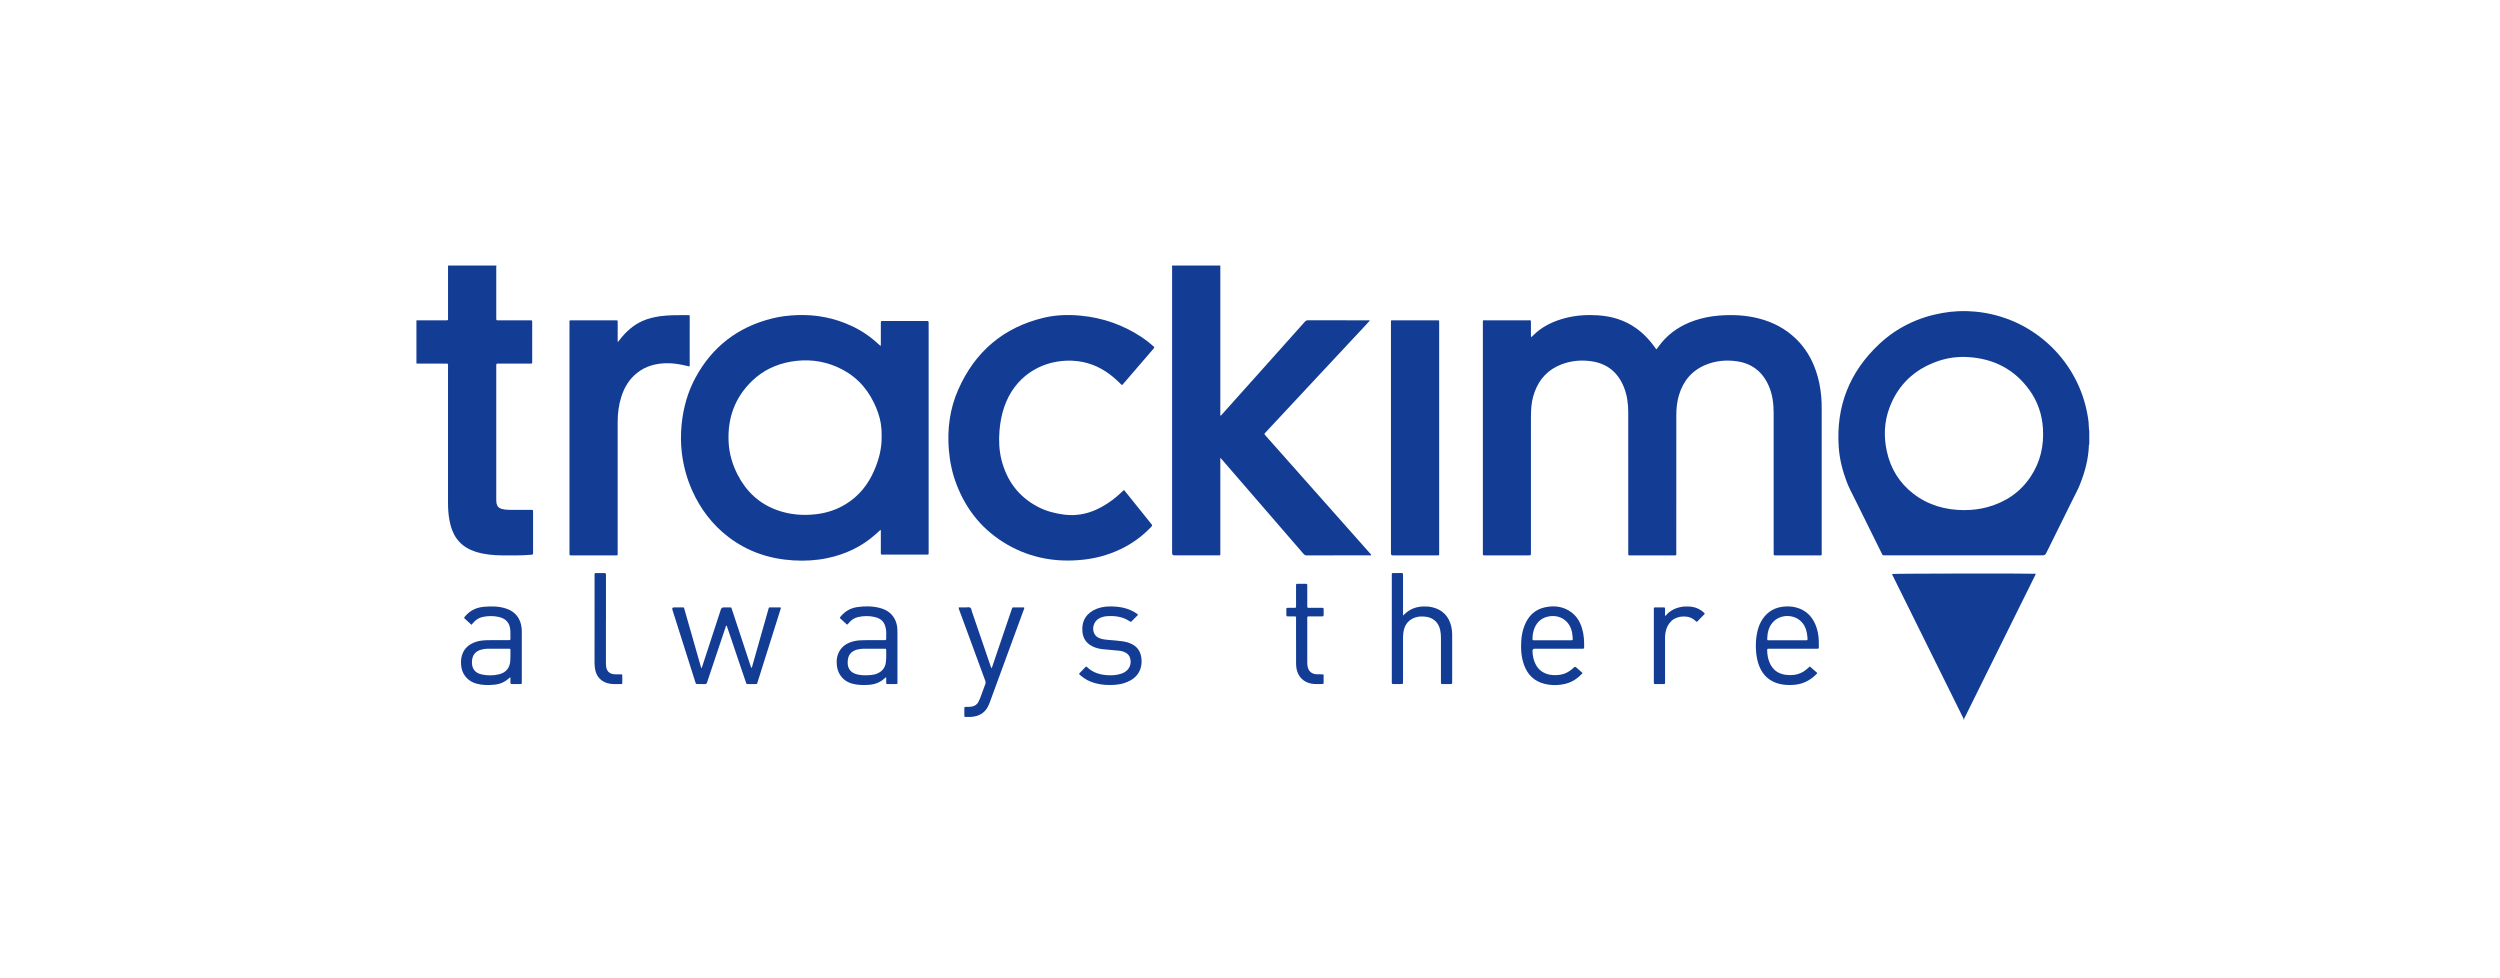 <svg width="207" height="81" viewBox="0 0 207 81" fill="none" xmlns="http://www.w3.org/2000/svg">
<g clip-path="url(#clip0_426_1379)">
<path d="M172.992 36.795C172.953 36.821 172.961 36.862 172.96 36.899C172.918 38.02 172.632 39.084 172.218 40.119C172.039 40.566 171.806 40.987 171.593 41.417C170.874 42.875 170.146 44.33 169.43 45.791C169.356 45.942 169.272 45.985 169.109 45.984C164.775 45.979 160.441 45.98 156.108 45.98C156.063 45.98 156.019 45.978 155.974 45.98C155.916 45.983 155.876 45.963 155.853 45.908C155.838 45.873 155.817 45.84 155.8 45.806C155.077 44.342 154.356 42.876 153.627 41.416C153.367 40.894 153.089 40.381 152.885 39.835C152.546 38.93 152.317 38 152.248 37.036C152.009 33.658 153.131 30.803 155.596 28.492C157.062 27.118 158.814 26.277 160.793 25.92C161.711 25.754 162.639 25.715 163.569 25.804C168.231 26.249 171.851 29.687 172.766 33.95C172.871 34.438 172.958 34.93 172.96 35.432C172.96 35.566 173.004 35.698 172.992 35.833V36.795ZM162.632 42.237C163.287 42.237 163.934 42.161 164.568 41.987C166.064 41.575 167.28 40.76 168.142 39.459C168.942 38.252 169.246 36.912 169.156 35.474C169.082 34.301 168.713 33.226 168.023 32.276C166.783 30.571 165.078 29.702 162.991 29.568C162.113 29.512 161.249 29.623 160.418 29.916C158.521 30.585 157.175 31.84 156.459 33.731C156.015 34.905 155.961 36.119 156.223 37.342C156.533 38.793 157.266 39.99 158.448 40.897C159.681 41.841 161.097 42.23 162.632 42.238L162.632 42.237Z" fill="#133D94"/>
<path d="M101.045 21.987C101.044 22.038 101.043 22.089 101.043 22.141C101.043 26.172 101.043 30.204 101.043 34.236V34.406C101.11 34.427 101.126 34.373 101.152 34.344C102.537 32.797 103.922 31.249 105.307 29.701C106.217 28.684 107.128 27.666 108.035 26.646C108.108 26.564 108.179 26.519 108.295 26.519C109.956 26.523 111.616 26.521 113.277 26.522C113.319 26.522 113.365 26.503 113.414 26.553C113.281 26.698 113.151 26.843 113.017 26.987C111.827 28.261 110.637 29.535 109.447 30.809C107.895 32.473 106.344 34.138 104.791 35.802C104.67 35.931 104.67 35.933 104.783 36.061C105.851 37.265 106.918 38.469 107.985 39.672C109.363 41.226 110.742 42.78 112.12 44.333C112.549 44.818 112.98 45.302 113.409 45.786C113.455 45.838 113.512 45.882 113.539 45.951C113.504 46.009 113.447 45.982 113.401 45.982C111.663 45.984 109.926 45.982 108.188 45.986C108.082 45.986 108.012 45.953 107.943 45.873C106.813 44.562 105.679 43.254 104.547 41.945C103.435 40.661 102.324 39.376 101.213 38.092C101.168 38.039 101.12 37.99 101.043 37.906C101.043 38.012 101.043 38.079 101.043 38.145C101.043 40.677 101.043 43.209 101.043 45.741C101.043 46.014 101.074 45.983 100.793 45.983C99.626 45.984 98.459 45.983 97.292 45.983C97.273 45.983 97.253 45.983 97.234 45.983C97.112 45.982 97.051 45.918 97.05 45.79C97.05 45.745 97.05 45.7 97.05 45.655C97.05 37.855 97.05 30.054 97.05 22.254C97.05 22.164 97.047 22.074 97.045 21.985H101.046L101.045 21.987Z" fill="#133D94"/>
<path d="M41.101 21.987C41.097 22.051 41.091 22.114 41.091 22.179C41.091 23.55 41.091 24.922 41.091 26.294C41.091 26.3 41.091 26.306 41.091 26.313C41.09 26.542 41.086 26.522 41.299 26.522C42.152 26.522 43.004 26.522 43.857 26.522C44.084 26.522 44.066 26.505 44.066 26.728C44.066 27.786 44.066 28.843 44.066 29.9C44.066 29.945 44.066 29.99 44.065 30.035C44.065 30.082 44.039 30.105 43.993 30.106C43.942 30.107 43.891 30.108 43.839 30.108C42.993 30.108 42.147 30.108 41.3 30.108C41.086 30.108 41.09 30.085 41.09 30.315C41.09 33.974 41.09 37.634 41.09 41.294C41.09 41.422 41.09 41.55 41.114 41.677C41.159 41.923 41.306 42.076 41.546 42.139C41.751 42.193 41.961 42.215 42.173 42.215C42.77 42.215 43.366 42.215 43.962 42.215C44.137 42.215 44.138 42.217 44.138 42.396C44.138 43.511 44.138 44.626 44.138 45.742C44.138 45.916 44.137 45.923 43.962 45.936C43.547 45.966 43.13 45.99 42.714 45.988C42.329 45.985 41.944 45.991 41.559 45.986C40.859 45.977 40.164 45.916 39.489 45.717C38.801 45.515 38.209 45.167 37.79 44.565C37.48 44.119 37.314 43.617 37.217 43.09C37.129 42.616 37.096 42.138 37.096 41.656C37.098 37.894 37.098 34.132 37.096 30.369C37.096 30.069 37.136 30.11 36.827 30.109C36.044 30.106 35.263 30.105 34.48 30.103V26.525C35.268 26.524 36.054 26.523 36.841 26.521C36.893 26.521 36.944 26.519 36.995 26.521C37.068 26.524 37.1 26.492 37.097 26.419C37.095 26.368 37.097 26.317 37.097 26.266C37.097 24.84 37.097 23.414 37.097 21.988H41.098L41.101 21.987Z" fill="#133D94"/>
<path d="M162.565 59.563C162.609 59.484 162.544 59.429 162.515 59.372C161.963 58.252 161.408 57.133 160.854 56.015C159.475 53.232 158.097 50.449 156.719 47.666C156.696 47.621 156.666 47.579 156.664 47.526C156.823 47.488 168.02 47.471 168.546 47.507C168.554 47.589 168.503 47.65 168.471 47.716C167.844 48.985 167.215 50.252 166.586 51.521C165.29 54.137 163.994 56.754 162.699 59.371C162.669 59.431 162.61 59.486 162.641 59.565H162.564L162.565 59.563Z" fill="#133D94"/>
<path d="M126.787 27.919C126.935 27.78 127.065 27.648 127.205 27.528C127.906 26.927 128.727 26.565 129.612 26.335C130.502 26.104 131.408 26.05 132.321 26.109C133.461 26.184 134.523 26.504 135.465 27.173C136.077 27.608 136.586 28.145 137.022 28.756C137.062 28.812 137.091 28.878 137.156 28.925C137.291 28.747 137.419 28.563 137.56 28.392C138.298 27.494 139.243 26.903 140.334 26.532C140.98 26.314 141.645 26.185 142.325 26.131C143.444 26.04 144.553 26.09 145.644 26.373C146.821 26.678 147.865 27.227 148.737 28.083C149.491 28.825 150.018 29.711 150.36 30.708C150.6 31.407 150.74 32.128 150.802 32.866C150.83 33.205 150.837 33.544 150.837 33.883C150.837 37.838 150.837 41.792 150.837 45.747C150.837 46.016 150.864 45.986 150.604 45.986C149.436 45.987 148.27 45.986 147.103 45.986C147.071 45.986 147.039 45.986 147.007 45.986C146.863 45.982 146.861 45.982 146.859 45.833C146.857 45.596 146.859 45.358 146.859 45.122C146.859 41.475 146.861 37.828 146.857 34.181C146.857 33.407 146.76 32.645 146.443 31.929C145.927 30.762 145.038 30.078 143.77 29.907C142.912 29.792 142.067 29.87 141.258 30.197C140.098 30.667 139.373 31.531 139.017 32.719C138.853 33.264 138.799 33.824 138.799 34.39C138.797 38.165 138.799 41.94 138.797 45.715C138.797 46.03 138.834 45.985 138.518 45.986C137.37 45.987 136.223 45.986 135.075 45.986C135.024 45.986 134.973 45.983 134.921 45.986C134.848 45.99 134.816 45.957 134.819 45.884C134.822 45.826 134.819 45.769 134.819 45.711C134.819 41.852 134.821 37.994 134.818 34.136C134.818 33.42 134.725 32.717 134.455 32.047C133.956 30.813 133.052 30.085 131.728 29.906C130.903 29.794 130.09 29.868 129.307 30.164C128.194 30.585 127.454 31.371 127.056 32.485C126.883 32.971 126.797 33.473 126.776 33.99C126.762 34.342 126.761 34.694 126.761 35.046C126.761 38.584 126.761 42.123 126.761 45.66C126.761 45.705 126.761 45.75 126.761 45.795C126.759 45.983 126.759 45.985 126.572 45.985C125.373 45.985 124.174 45.985 122.975 45.985C122.766 45.985 122.781 45.996 122.781 45.783C122.781 43.585 122.781 41.386 122.781 39.188C122.781 35.047 122.781 30.906 122.781 26.767C122.781 26.49 122.745 26.522 123.027 26.521C124.194 26.52 125.361 26.52 126.528 26.521C126.784 26.521 126.759 26.493 126.761 26.763C126.762 27.077 126.761 27.391 126.762 27.704C126.762 27.767 126.749 27.831 126.787 27.918V27.919Z" fill="#133D94"/>
<path d="M72.911 28.646C72.943 28.566 72.933 28.502 72.933 28.441C72.934 27.896 72.933 27.352 72.933 26.807C72.933 26.755 72.933 26.704 72.935 26.653C72.938 26.609 72.962 26.581 73.007 26.579C73.052 26.577 73.097 26.577 73.142 26.577C74.322 26.577 75.501 26.577 76.681 26.577C76.89 26.577 76.891 26.577 76.891 26.785C76.891 30.188 76.891 33.591 76.891 36.995C76.891 39.892 76.891 42.789 76.891 45.686C76.891 45.946 76.915 45.923 76.653 45.923C75.492 45.923 74.332 45.923 73.171 45.923C73.126 45.923 73.081 45.921 73.036 45.923C72.963 45.925 72.931 45.891 72.933 45.818C72.934 45.773 72.933 45.729 72.933 45.684C72.933 45.145 72.933 44.607 72.933 44.068C72.933 44.007 72.944 43.944 72.91 43.866C72.767 43.997 72.637 44.117 72.505 44.235C71.349 45.268 69.996 45.902 68.485 46.216C67.562 46.408 66.629 46.457 65.693 46.401C63.719 46.283 61.914 45.681 60.33 44.476C58.98 43.448 57.989 42.136 57.302 40.591C56.867 39.613 56.589 38.59 56.46 37.528C56.361 36.719 56.359 35.907 56.443 35.094C56.584 33.74 56.945 32.452 57.594 31.255C58.979 28.704 61.094 27.084 63.905 26.374C64.603 26.198 65.314 26.115 66.034 26.09C67.598 26.036 69.092 26.326 70.512 26.988C71.343 27.376 72.093 27.886 72.76 28.515C72.805 28.557 72.853 28.596 72.911 28.647V28.646ZM72.999 36.121C73.01 35.784 72.989 35.446 72.938 35.109C72.845 34.495 72.635 33.918 72.368 33.362C71.707 31.983 70.68 30.975 69.273 30.369C68.064 29.85 66.805 29.719 65.508 29.94C64.267 30.15 63.172 30.668 62.267 31.544C60.841 32.924 60.231 34.63 60.329 36.598C60.376 37.558 60.642 38.465 61.082 39.318C61.795 40.701 62.86 41.703 64.336 42.236C65.391 42.617 66.482 42.709 67.594 42.575C68.459 42.47 69.268 42.205 70.013 41.752C71.114 41.084 71.875 40.131 72.384 38.955C72.776 38.049 73.022 37.118 72.999 36.121L72.999 36.121Z" fill="#133D94"/>
<path d="M93.067 40.57C93.244 40.788 93.416 41.001 93.588 41.215C94.154 41.92 94.719 42.625 95.285 43.329C95.305 43.354 95.322 43.382 95.345 43.404C95.419 43.478 95.404 43.535 95.334 43.611C94.59 44.398 93.73 45.024 92.751 45.487C91.781 45.945 90.762 46.227 89.695 46.342C87.479 46.583 85.377 46.222 83.431 45.108C81.417 43.954 80.023 42.266 79.198 40.104C78.848 39.19 78.647 38.241 78.566 37.265C78.421 35.529 78.641 33.845 79.347 32.249C80.734 29.118 83.082 27.106 86.431 26.308C87.423 26.071 88.435 26.041 89.45 26.134C91.312 26.304 93.021 26.909 94.576 27.946C94.891 28.156 95.185 28.394 95.47 28.644C95.604 28.761 95.605 28.76 95.49 28.895C94.918 29.561 94.345 30.226 93.773 30.892C93.514 31.194 93.255 31.495 92.995 31.796C92.905 31.899 92.9 31.901 92.804 31.804C92.424 31.421 92.019 31.067 91.567 30.77C90.584 30.123 89.505 29.827 88.327 29.864C86.057 29.938 83.989 31.257 83.154 33.688C82.93 34.339 82.807 35.01 82.755 35.697C82.694 36.502 82.727 37.299 82.925 38.083C83.361 39.806 84.336 41.12 85.921 41.958C86.597 42.315 87.323 42.506 88.08 42.606C89.609 42.808 90.915 42.287 92.112 41.396C92.41 41.174 92.688 40.926 92.957 40.669C92.989 40.638 93.024 40.61 93.068 40.572L93.067 40.57Z" fill="#133D94"/>
<path d="M51.177 28.306C51.23 28.237 51.283 28.167 51.337 28.098C51.839 27.459 52.427 26.926 53.175 26.587C53.652 26.372 54.155 26.25 54.671 26.181C55.43 26.079 56.193 26.092 56.955 26.092C57.102 26.092 57.108 26.095 57.108 26.22C57.108 27.572 57.108 28.924 57.106 30.276C57.106 30.288 57.099 30.3 57.094 30.318C57.048 30.35 57 30.326 56.953 30.314C56.354 30.169 55.749 30.055 55.13 30.075C54.258 30.101 53.446 30.323 52.751 30.876C52.107 31.386 51.702 32.059 51.452 32.833C51.23 33.521 51.143 34.231 51.143 34.952C51.143 38.541 51.143 42.13 51.143 45.718C51.143 46.026 51.182 45.986 50.882 45.986C49.709 45.987 48.535 45.986 47.362 45.986C47.144 45.986 47.152 46.003 47.152 45.779C47.152 39.428 47.152 33.077 47.152 26.727C47.152 26.708 47.152 26.689 47.152 26.669C47.156 26.525 47.156 26.522 47.306 26.522C48.536 26.521 49.767 26.521 50.998 26.522C51.141 26.522 51.143 26.525 51.144 26.675C51.145 27.213 51.144 27.752 51.144 28.29L51.178 28.306H51.177Z" fill="#133D94"/>
<path d="M115.171 36.257C115.171 33.09 115.171 29.923 115.171 26.757C115.171 26.495 115.143 26.521 115.408 26.521C116.582 26.521 117.755 26.521 118.928 26.521C118.973 26.521 119.018 26.523 119.063 26.521C119.137 26.518 119.166 26.553 119.163 26.625C119.161 26.677 119.163 26.728 119.163 26.779C119.163 33.099 119.163 39.42 119.163 45.74C119.163 46.015 119.196 45.985 118.916 45.986C117.749 45.986 116.582 45.986 115.415 45.986C115.383 45.986 115.351 45.986 115.319 45.986C115.223 45.983 115.173 45.932 115.171 45.833C115.17 45.788 115.171 45.744 115.171 45.699V36.257Z" fill="#133D94"/>
<path d="M58.097 55.324C58.282 54.761 58.463 54.213 58.641 53.666C58.989 52.602 59.337 51.536 59.684 50.472C59.724 50.352 59.808 50.291 59.935 50.291C60.083 50.291 60.23 50.291 60.378 50.291C60.588 50.291 60.547 50.289 60.602 50.453C60.836 51.152 61.065 51.852 61.295 52.55C61.58 53.414 61.863 54.277 62.149 55.141C62.166 55.192 62.17 55.252 62.227 55.298C62.27 55.259 62.273 55.206 62.286 55.161C62.727 53.609 63.166 52.057 63.606 50.505C63.618 50.462 63.633 50.42 63.642 50.376C63.654 50.316 63.688 50.291 63.749 50.291C64.043 50.291 64.337 50.291 64.636 50.291C64.672 50.372 64.632 50.436 64.612 50.499C64.271 51.586 63.928 52.673 63.586 53.759C63.311 54.633 63.039 55.506 62.76 56.379C62.661 56.69 62.728 56.633 62.416 56.639C62.268 56.642 62.121 56.64 61.973 56.639C61.804 56.638 61.816 56.657 61.758 56.487C61.606 56.039 61.454 55.59 61.301 55.142C60.945 54.087 60.588 53.031 60.231 51.976C60.211 51.916 60.188 51.857 60.164 51.789C60.089 51.826 60.09 51.897 60.071 51.953C59.66 53.172 59.252 54.392 58.843 55.612C58.743 55.91 58.637 56.205 58.545 56.505C58.512 56.61 58.461 56.645 58.353 56.641C58.161 56.633 57.968 56.639 57.776 56.638C57.627 56.638 57.625 56.637 57.578 56.49C57.332 55.715 57.087 54.94 56.841 54.165C56.456 52.951 56.071 51.737 55.686 50.522C55.682 50.51 55.679 50.497 55.675 50.485C55.636 50.355 55.685 50.29 55.824 50.29C56.03 50.29 56.235 50.29 56.44 50.29C56.669 50.291 56.621 50.282 56.674 50.461C56.871 51.137 57.063 51.815 57.256 52.492C57.514 53.397 57.772 54.301 58.031 55.206C58.042 55.243 58.051 55.281 58.096 55.324H58.097Z" fill="#133D94"/>
<path d="M116.17 50.964C116.264 50.88 116.32 50.829 116.377 50.778C116.787 50.413 117.271 50.238 117.814 50.216C118.077 50.206 118.338 50.219 118.596 50.281C119.44 50.482 119.952 51.016 120.16 51.849C120.216 52.073 120.24 52.302 120.24 52.534C120.239 53.834 120.24 55.135 120.24 56.435C120.24 56.455 120.24 56.474 120.24 56.493C120.236 56.633 120.236 56.636 120.104 56.638C119.88 56.64 119.655 56.635 119.432 56.64C119.339 56.642 119.303 56.607 119.31 56.516C119.313 56.471 119.31 56.427 119.31 56.382C119.31 55.183 119.31 53.986 119.31 52.787C119.31 52.575 119.291 52.365 119.246 52.158C119.103 51.508 118.631 51.102 117.965 51.054C117.766 51.039 117.566 51.037 117.371 51.077C116.71 51.211 116.283 51.682 116.202 52.358C116.18 52.536 116.17 52.715 116.17 52.895C116.171 54.048 116.17 55.201 116.17 56.355C116.17 56.393 116.17 56.431 116.17 56.47C116.168 56.636 116.168 56.637 116 56.638C115.789 56.638 115.577 56.635 115.366 56.639C115.278 56.641 115.232 56.614 115.241 56.52C115.245 56.481 115.241 56.443 115.241 56.404C115.241 53.496 115.241 50.587 115.241 47.678C115.241 47.423 115.218 47.45 115.465 47.449C115.657 47.448 115.85 47.453 116.041 47.446C116.146 47.442 116.178 47.486 116.17 47.581C116.166 47.626 116.17 47.671 116.17 47.716C116.17 48.722 116.17 49.728 116.17 50.733V50.962V50.964Z" fill="#133D94"/>
<path d="M42.265 56.1C42.211 56.086 42.195 56.11 42.178 56.127C41.827 56.465 41.407 56.65 40.925 56.694C40.431 56.738 39.939 56.738 39.455 56.608C38.705 56.406 38.21 55.792 38.176 55.017C38.168 54.838 38.163 54.657 38.196 54.48C38.325 53.786 38.749 53.359 39.406 53.144C39.758 53.029 40.122 53.009 40.488 53.006C41.02 53.002 41.552 53.006 42.084 53.004C42.263 53.004 42.264 53.002 42.264 52.824C42.264 52.632 42.267 52.439 42.26 52.248C42.231 51.606 41.92 51.222 41.293 51.082C40.863 50.986 40.426 50.991 39.995 51.078C39.67 51.143 39.4 51.309 39.186 51.564C39.141 51.617 39.095 51.67 39.04 51.734C38.849 51.56 38.667 51.39 38.481 51.225C38.402 51.154 38.449 51.103 38.496 51.047C38.731 50.769 39.009 50.548 39.35 50.411C39.59 50.315 39.84 50.26 40.097 50.239C40.694 50.19 41.289 50.192 41.867 50.377C42.343 50.528 42.73 50.797 42.969 51.247C43.138 51.565 43.203 51.913 43.205 52.268C43.21 53.671 43.207 55.075 43.206 56.479C43.206 56.637 43.204 56.638 43.048 56.639C42.83 56.641 42.611 56.635 42.393 56.642C42.29 56.644 42.26 56.603 42.263 56.506C42.268 56.369 42.264 56.231 42.264 56.1L42.265 56.1ZM41.198 53.713V53.716C40.91 53.716 40.622 53.715 40.334 53.716C40.18 53.716 40.029 53.746 39.879 53.783C39.483 53.881 39.132 54.129 39.083 54.694C39.026 55.345 39.322 55.713 39.858 55.837C40.339 55.948 40.825 55.949 41.303 55.836C41.899 55.696 42.219 55.305 42.253 54.693C42.269 54.419 42.263 54.143 42.264 53.868C42.264 53.715 42.26 53.714 42.1 53.713C41.799 53.712 41.498 53.713 41.197 53.713H41.198Z" fill="#133D94"/>
<path d="M73.379 56.079C73.298 56.103 73.268 56.147 73.23 56.18C72.869 56.508 72.437 56.67 71.957 56.703C71.484 56.735 71.01 56.732 70.546 56.603C69.86 56.412 69.396 55.872 69.3 55.169C69.237 54.702 69.289 54.26 69.542 53.857C69.802 53.443 70.198 53.223 70.66 53.102C70.973 53.02 71.294 53.009 71.613 53.006C72.138 53.001 72.664 53.006 73.19 53.004C73.377 53.004 73.382 53.003 73.378 52.813C73.373 52.576 73.397 52.339 73.357 52.103C73.258 51.516 72.991 51.219 72.411 51.086C71.974 50.986 71.533 50.992 71.096 51.081C70.749 51.151 70.469 51.335 70.254 51.615C70.142 51.759 70.14 51.726 70.038 51.632C69.907 51.51 69.773 51.39 69.641 51.268C69.519 51.154 69.497 51.176 69.635 51.014C69.991 50.595 70.443 50.345 70.983 50.267C71.601 50.177 72.222 50.177 72.833 50.334C73.326 50.461 73.747 50.701 74.022 51.149C74.204 51.445 74.289 51.772 74.302 52.116C74.314 52.436 74.309 52.757 74.309 53.077C74.309 54.179 74.309 55.281 74.309 56.383C74.309 56.435 74.307 56.486 74.309 56.537C74.313 56.61 74.281 56.641 74.208 56.64C73.964 56.637 73.72 56.637 73.477 56.64C73.402 56.64 73.376 56.607 73.377 56.536C73.379 56.39 73.377 56.244 73.377 56.08L73.379 56.079ZM73.379 54.236C73.379 54.114 73.381 53.992 73.379 53.871C73.378 53.716 73.376 53.714 73.218 53.714C72.655 53.713 72.091 53.714 71.528 53.714C71.379 53.714 71.233 53.73 71.089 53.759C70.588 53.854 70.274 54.135 70.207 54.595C70.114 55.223 70.321 55.7 71.02 55.852C71.387 55.933 71.758 55.925 72.128 55.89C72.314 55.873 72.495 55.833 72.665 55.755C73.057 55.577 73.29 55.283 73.348 54.85C73.376 54.645 73.38 54.442 73.379 54.237V54.236Z" fill="#133D94"/>
<path d="M131.044 55.733C130.657 56.142 130.226 56.456 129.69 56.599C129.085 56.76 128.474 56.769 127.866 56.615C127.045 56.406 126.501 55.884 126.207 55.099C125.965 54.453 125.915 53.778 125.957 53.094C125.985 52.638 126.066 52.193 126.24 51.768C126.559 50.988 127.103 50.454 127.944 50.28C128.7 50.123 129.425 50.209 130.072 50.669C130.553 51.01 130.832 51.491 130.998 52.045C131.151 52.554 131.177 53.077 131.167 53.604C131.166 53.689 131.132 53.719 131.052 53.714C131.007 53.711 130.962 53.714 130.917 53.714C129.674 53.714 128.431 53.714 127.188 53.714C127.149 53.714 127.111 53.714 127.073 53.714C126.946 53.715 126.885 53.779 126.89 53.904C126.901 54.279 126.971 54.642 127.138 54.981C127.387 55.483 127.798 55.767 128.343 55.867C128.643 55.921 128.944 55.91 129.242 55.858C129.632 55.789 129.96 55.596 130.249 55.33C130.415 55.177 130.417 55.178 130.592 55.331C130.741 55.461 130.888 55.593 131.043 55.732L131.044 55.733ZM128.55 53.014C128.768 53.014 128.986 53.014 129.204 53.014C129.506 53.014 129.807 53.013 130.108 53.015C130.199 53.015 130.234 52.989 130.223 52.891C130.204 52.719 130.202 52.546 130.169 52.375C129.973 51.392 129.183 50.923 128.364 51.02C127.737 51.095 127.297 51.425 127.054 52.009C126.942 52.278 126.897 52.562 126.893 52.853C126.891 53.011 126.89 53.014 127.049 53.014C127.55 53.015 128.05 53.014 128.55 53.014V53.014Z" fill="#133D94"/>
<path d="M149.854 55.181C150.06 55.361 150.261 55.537 150.445 55.699C150.467 55.753 150.445 55.772 150.43 55.789C149.891 56.346 149.242 56.671 148.461 56.711C148.081 56.73 147.704 56.718 147.333 56.625C146.537 56.425 145.986 55.94 145.676 55.181C145.509 54.775 145.432 54.349 145.4 53.911C145.359 53.35 145.389 52.797 145.52 52.251C145.606 51.892 145.742 51.555 145.949 51.249C146.376 50.617 146.981 50.286 147.733 50.223C148.08 50.193 148.425 50.215 148.763 50.31C149.52 50.525 150.025 51.017 150.325 51.733C150.49 52.127 150.567 52.542 150.592 52.966C150.605 53.176 150.595 53.389 150.6 53.6C150.602 53.68 150.575 53.72 150.49 53.714C150.445 53.711 150.4 53.714 150.355 53.714C149.104 53.714 147.854 53.714 146.604 53.714C146.565 53.714 146.527 53.714 146.488 53.714C146.322 53.717 146.32 53.717 146.324 53.887C146.331 54.223 146.39 54.55 146.52 54.86C146.774 55.463 147.232 55.798 147.879 55.877C148.34 55.934 148.786 55.891 149.206 55.674C149.396 55.577 149.56 55.444 149.718 55.303C149.761 55.265 149.803 55.226 149.854 55.181ZM147.996 53.014C148.476 53.014 148.956 53.014 149.436 53.014C149.481 53.014 149.526 53.013 149.571 53.014C149.646 53.016 149.672 52.978 149.666 52.906C149.641 52.554 149.599 52.206 149.439 51.883C148.912 50.812 147.429 50.734 146.744 51.578C146.439 51.954 146.343 52.398 146.328 52.868C146.323 53.011 146.327 53.014 146.479 53.014C146.985 53.015 147.491 53.014 147.996 53.014L147.996 53.014Z" fill="#133D94"/>
<path d="M84.802 50.307C84.825 50.382 84.785 50.438 84.763 50.497C83.832 53.039 82.899 55.581 81.966 58.123C81.942 58.189 81.916 58.255 81.889 58.319C81.617 59.007 81.087 59.321 80.372 59.362C80.231 59.37 80.09 59.362 79.948 59.365C79.874 59.367 79.847 59.333 79.847 59.261C79.85 59.049 79.85 58.838 79.847 58.627C79.847 58.549 79.886 58.53 79.955 58.529C80.134 58.527 80.312 58.535 80.491 58.5C80.728 58.453 80.901 58.325 81.015 58.117C81.067 58.021 81.112 57.922 81.15 57.82C81.294 57.436 81.43 57.05 81.575 56.667C81.616 56.559 81.616 56.464 81.575 56.354C80.862 54.42 80.151 52.485 79.442 50.55C79.414 50.474 79.366 50.401 79.386 50.291C79.586 50.291 79.789 50.288 79.993 50.293C80.113 50.296 80.253 50.246 80.348 50.319C80.434 50.385 80.437 50.525 80.474 50.633C80.994 52.147 81.512 53.66 82.029 55.175C82.046 55.223 82.055 55.274 82.094 55.32C82.151 55.272 82.158 55.2 82.179 55.138C82.707 53.587 83.234 52.036 83.759 50.484C83.838 50.25 83.825 50.295 84.022 50.292C84.227 50.289 84.432 50.291 84.637 50.292C84.694 50.292 84.751 50.282 84.802 50.308L84.802 50.307Z" fill="#133D94"/>
<path d="M94.238 50.904C94.049 51.092 93.867 51.272 93.688 51.453C93.641 51.501 93.601 51.487 93.553 51.453C92.974 51.056 92.323 50.972 91.642 51.022C91.396 51.04 91.163 51.106 90.952 51.238C90.55 51.489 90.395 52.059 90.615 52.478C90.709 52.657 90.859 52.77 91.043 52.845C91.278 52.94 91.527 52.962 91.776 52.985C92.171 53.021 92.569 53.041 92.962 53.101C93.222 53.142 93.475 53.211 93.713 53.328C94.168 53.553 94.42 53.926 94.496 54.421C94.534 54.669 94.537 54.919 94.484 55.167C94.373 55.688 94.073 56.068 93.616 56.331C93.207 56.567 92.759 56.672 92.295 56.704C91.743 56.743 91.194 56.711 90.656 56.561C90.217 56.438 89.822 56.233 89.477 55.935C89.294 55.778 89.327 55.801 89.459 55.664C89.615 55.503 89.77 55.341 89.914 55.192C89.983 55.202 90.007 55.233 90.035 55.259C90.487 55.684 91.041 55.86 91.644 55.903C92.028 55.93 92.412 55.914 92.786 55.797C92.89 55.765 92.992 55.727 93.087 55.673C93.528 55.428 93.718 54.955 93.568 54.475C93.505 54.275 93.374 54.13 93.191 54.033C93.001 53.932 92.795 53.889 92.582 53.87C92.149 53.831 91.714 53.798 91.281 53.751C90.987 53.719 90.703 53.642 90.436 53.507C89.927 53.25 89.662 52.828 89.62 52.269C89.553 51.38 89.985 50.72 90.823 50.402C91.352 50.202 91.899 50.184 92.453 50.235C92.856 50.271 93.249 50.36 93.622 50.524C93.839 50.62 94.045 50.732 94.236 50.903L94.238 50.904Z" fill="#133D94"/>
<path d="M107.313 53.165C107.313 52.531 107.313 51.897 107.313 51.262C107.313 51.038 107.347 51.036 107.08 51.037C106.932 51.037 106.785 51.035 106.637 51.038C106.552 51.04 106.507 51.015 106.51 50.919C106.515 50.759 106.514 50.598 106.51 50.439C106.508 50.355 106.542 50.326 106.624 50.327C106.803 50.331 106.983 50.33 107.162 50.327C107.31 50.326 107.313 50.324 107.313 50.179C107.315 49.635 107.313 49.09 107.313 48.545C107.313 48.317 107.3 48.338 107.52 48.337C107.7 48.337 107.879 48.337 108.059 48.337C108.242 48.337 108.242 48.339 108.242 48.529C108.242 49.048 108.242 49.567 108.242 50.086C108.242 50.125 108.246 50.163 108.242 50.202C108.23 50.307 108.284 50.335 108.379 50.329C108.468 50.324 108.558 50.328 108.648 50.328C108.924 50.328 109.2 50.331 109.475 50.327C109.565 50.325 109.6 50.356 109.598 50.449C109.593 50.602 109.592 50.756 109.598 50.909C109.603 51.014 109.554 51.039 109.46 51.038C109.133 51.035 108.807 51.037 108.48 51.037C108.435 51.037 108.39 51.038 108.345 51.037C108.274 51.037 108.238 51.069 108.242 51.142C108.245 51.18 108.242 51.219 108.242 51.257C108.242 52.455 108.242 53.654 108.242 54.851C108.242 54.993 108.254 55.133 108.29 55.27C108.378 55.606 108.638 55.809 109.008 55.828C109.155 55.837 109.303 55.83 109.45 55.833C109.591 55.835 109.593 55.837 109.596 55.968C109.598 56.154 109.596 56.34 109.596 56.525C109.596 56.59 109.584 56.639 109.503 56.637C109.203 56.626 108.901 56.663 108.602 56.609C107.931 56.489 107.482 56.042 107.353 55.371C107.325 55.225 107.314 55.079 107.315 54.931C107.315 54.919 107.315 54.906 107.315 54.893C107.315 54.316 107.315 53.739 107.315 53.163L107.313 53.165Z" fill="#133D94"/>
<path d="M50.171 51.333C50.171 52.512 50.171 53.691 50.171 54.871C50.171 55.038 50.174 55.204 50.225 55.366C50.297 55.593 50.446 55.733 50.676 55.796C50.859 55.845 51.045 55.832 51.231 55.835C51.295 55.835 51.359 55.837 51.423 55.835C51.496 55.832 51.527 55.864 51.526 55.938C51.524 56.136 51.525 56.335 51.526 56.534C51.526 56.604 51.505 56.644 51.428 56.641C51.115 56.629 50.8 56.668 50.488 56.612C49.795 56.489 49.361 56.038 49.262 55.341C49.24 55.182 49.228 55.023 49.228 54.862C49.23 52.472 49.229 50.08 49.23 47.69C49.23 47.423 49.208 47.453 49.466 47.452C49.658 47.451 49.851 47.456 50.043 47.45C50.146 47.447 50.182 47.487 50.174 47.585C50.17 47.629 50.174 47.675 50.174 47.719C50.174 48.924 50.174 50.129 50.174 51.335L50.171 51.333Z" fill="#133D94"/>
<path d="M141.162 50.821C140.954 51.032 140.747 51.242 140.542 51.453C140.502 51.493 140.466 51.493 140.427 51.453C140.41 51.434 140.39 51.418 140.372 51.4C139.872 50.891 138.872 50.957 138.4 51.41C138.125 51.674 137.97 51.995 137.904 52.365C137.876 52.523 137.866 52.682 137.866 52.843C137.867 54.022 137.867 55.201 137.867 56.38C137.867 56.425 137.863 56.47 137.867 56.515C137.874 56.603 137.843 56.643 137.748 56.641C137.517 56.636 137.286 56.636 137.055 56.641C136.96 56.643 136.929 56.604 136.937 56.516C136.94 56.477 136.937 56.439 136.937 56.401C136.937 54.446 136.937 52.491 136.937 50.536C136.937 50.511 136.937 50.485 136.937 50.459C136.939 50.293 136.939 50.292 137.106 50.291C137.305 50.289 137.504 50.289 137.702 50.291C137.863 50.292 137.864 50.293 137.865 50.466C137.866 50.639 137.865 50.811 137.865 51.008C138.004 50.915 138.081 50.781 138.201 50.693C138.326 50.603 138.452 50.516 138.591 50.449C138.73 50.382 138.874 50.329 139.024 50.293C139.174 50.257 139.324 50.222 139.479 50.22C139.633 50.217 139.787 50.215 139.94 50.225C140.093 50.236 140.244 50.268 140.391 50.314C140.539 50.361 140.678 50.426 140.806 50.511C140.934 50.596 141.064 50.679 141.16 50.821H141.162Z" fill="#133D94"/>
</g>
<defs>
<clipPath id="clip0_426_1379">
<rect width="138.51" height="37.576" fill="white" transform="translate(34.484 21.987)"/>
</clipPath>
</defs>
</svg>
